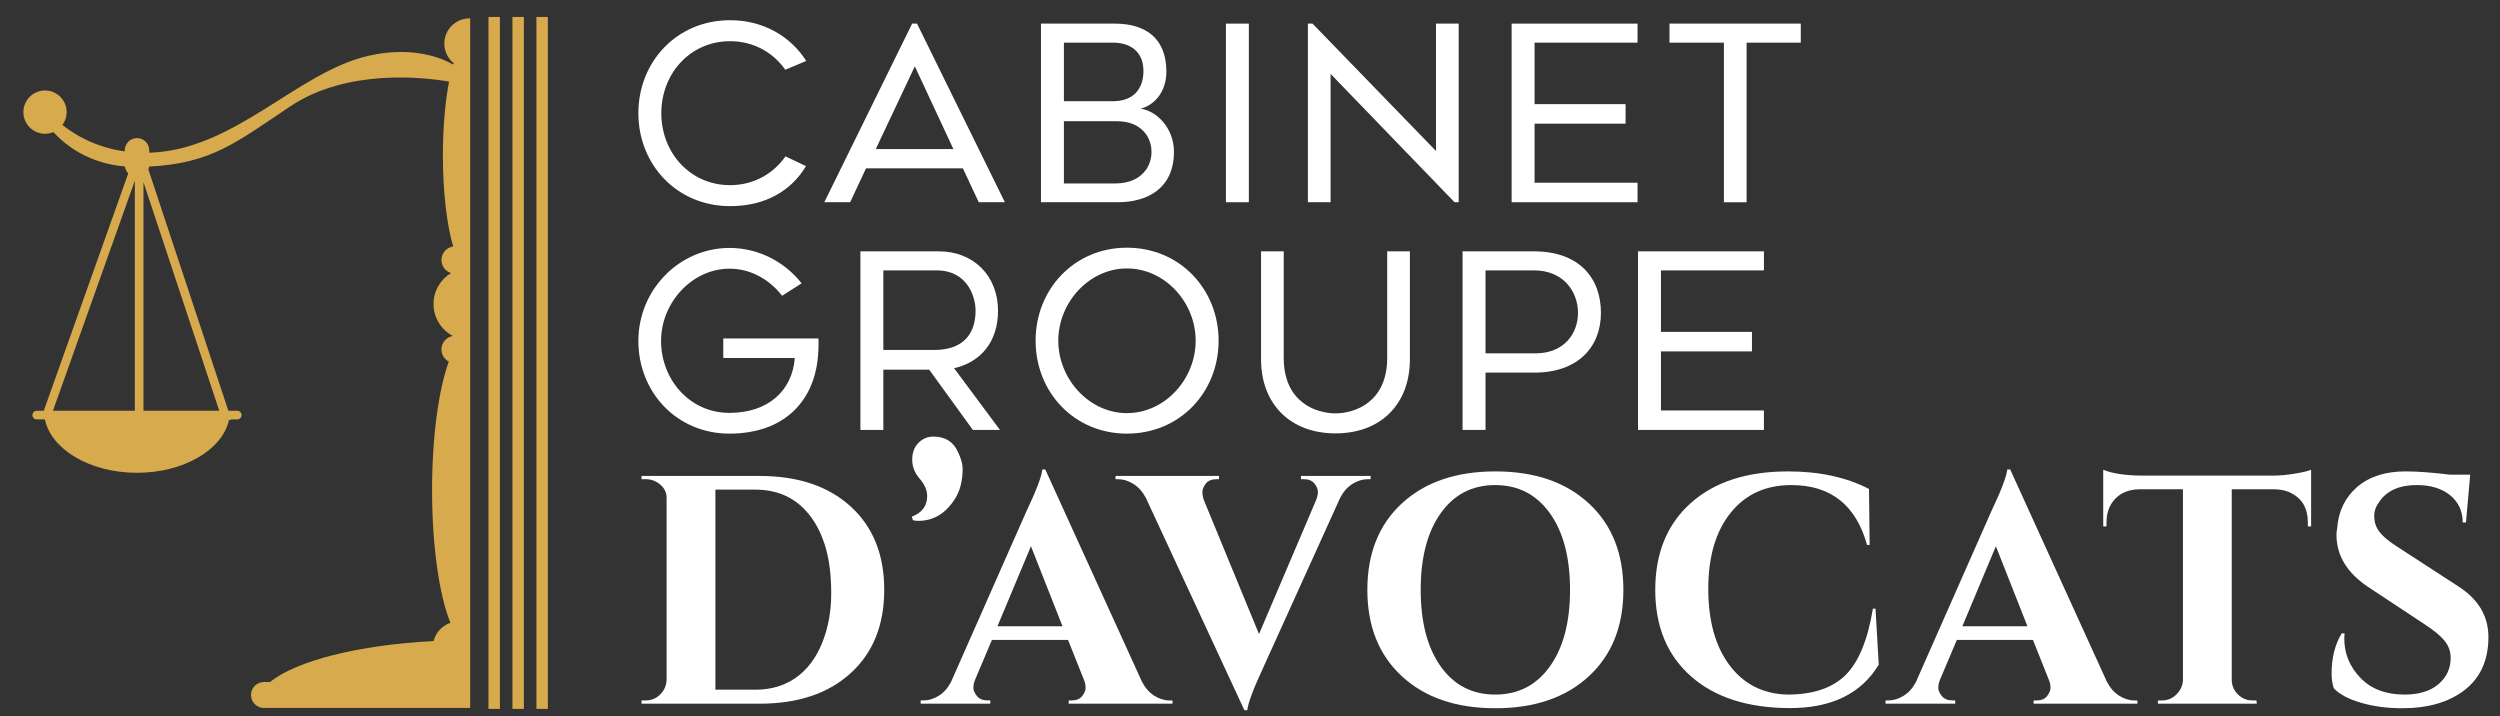 <svg xmlns="http://www.w3.org/2000/svg" xmlns:xlink="http://www.w3.org/1999/xlink" id="Calque_1" x="0px" y="0px" width="1736px" height="497.5px" viewBox="0 0 1736 497.5" xml:space="preserve">
<rect x="0" y="0" width="1736" height="497.5" fill="#333333" stroke="none"/>
<g>
	<path fill="#D6AA4D" d="M308.545,30.273c0,5.458,2.494,10.333,6.403,13.546c-0.096,0.318-0.188,0.662-0.285,0.987   c-7.413-4.244-27.831-13.21-58.991-6.018c-49.548,11.434-92.752,65.457-152.021,67.265v-1.647c0-4.702-3.813-8.515-8.518-8.515   c-4.699,0-8.514,3.813-8.514,8.515v0.714c-20.076-2.842-34.391-11.26-43.276-18.346c1.847-2.495,2.952-5.573,2.952-8.915   c0-8.3-6.73-15.027-15.028-15.027c-8.3,0-15.026,6.728-15.026,15.027c0,8.298,6.727,15.026,15.026,15.026   c2.052,0,4.005-0.414,5.785-1.156c8.842,9.56,24.778,21.737,49.659,23.876c0.258,1.851,1.104,3.514,2.352,4.784L30.391,285.232   h-4.883c-1.658,0-3.004,1.346-3.004,3.006c0,1.658,1.346,3.006,3.004,3.006h5.674c4.389,20.941,31.33,37.066,63.951,37.066   c32.315,0,59.059-15.818,63.83-36.471l1.627-0.54l-0.02-0.056h4.189c1.658,0,3.006-1.348,3.006-3.006   c0-1.66-1.348-3.006-3.006-3.006h-6.182l-55.559-167.6c0.255-0.624,0.431-1.284,0.53-1.97c43.63-2.26,60.479-16.781,98.024-41.81   c39.552-26.369,92.652-20.206,110.257-17.187c-2.677,13.894-4.288,31.752-4.288,51.249c0,25.7,2.8,48.558,7.15,63.222   c-4.607,0.663-8.152,4.618-8.152,9.41c0,4.255,2.796,7.861,6.651,9.075c-7.286,4.38-12.161,12.36-12.161,21.48   c0,9.635,5.445,17.996,13.425,22.185c-4.491,0.763-7.915,4.664-7.915,9.372c0,3.662,2.071,6.836,5.105,8.428   c-7.003,19.215-11.617,52.012-11.617,89.248c0,39.176,5.105,73.436,12.729,92.136c-5.751,1.957-10.188,6.733-11.673,12.689   c-52.438,2.694-95.451,13.726-113.544,28.415h-4.223c-4.979,0-9.018,4.037-9.018,9.017s4.038,9.015,9.018,9.015h143.186V12.753   c-0.142-0.004-0.284-0.012-0.429-0.012C316.394,12.741,308.545,20.591,308.545,30.273z M93.622,285.232H36.771l56.851-159.723   V285.232z M152.246,285.232H99.633V126.514L152.246,285.232z"></path>
	<rect x="339.192" y="11.768" fill="#D6AA4D" width="7.928" height="480.486"></rect>
	<rect x="355.844" y="11.768" fill="#D6AA4D" width="7.928" height="480.486"></rect>
	<rect x="372.496" y="11.768" fill="#D6AA4D" width="7.927" height="480.486"></rect>
</g>
<g>
	<g>
		<path fill="#FFFFFF" d="M506.992,143.14c-37.105,0-63.707-28.973-63.707-64.554s26.602-64.554,63.707-64.554    c23.043,0,42.02,11.183,52.863,28.295l-14.57,6.1c-8.303-11.86-21.857-19.824-38.293-19.824    c-27.787,0-47.779,22.535-47.779,49.983s19.992,49.983,47.779,49.983c16.436,0,29.99-7.963,38.462-19.993l14.232,6.777    C549.521,132.296,531.73,143.14,506.992,143.14z"></path>
		<path fill="#FFFFFF" d="M572.393,140.429l60.996-124.025h3.389l60.996,124.025h-18.129l-11.014-23.551h-67.265l-11.013,23.551    H572.393z M608.144,103.493h53.88l-26.771-57.438L608.144,103.493z"></path>
		<path fill="#FFFFFF" d="M792.314,75.367v0.169c10.844,1.525,22.874,13.385,22.874,29.82c0,25.754-18.808,35.073-38.97,35.073    h-53.371V16.404h51.338c21.349,0,35.75,10.166,35.75,33.378C809.936,63.167,802.143,72.825,792.314,75.367z M738.773,70.284    h34.057c14.402,0,21.18-8.811,21.18-21.01c0-13.385-9.15-19.654-21.01-19.654h-34.227V70.284z M799.601,105.526    c0-11.352-8.133-21.349-23.89-21.349h-36.938v43.206h35.751C791.468,127.383,799.601,116.708,799.601,105.526z"></path>
		<path fill="#FFFFFF" d="M867.202,140.429h-15.927V16.404h15.927V140.429z"></path>
		<path fill="#FFFFFF" d="M1012.912,140.429h-2.881l-86.072-89.122v89.122h-15.758V16.404h3.22l85.733,88.444V16.404h15.758V140.429    z"></path>
		<path fill="#FFFFFF" d="M1065.603,29.62v42.697h63.198v13.555h-63.198v41.003h71.501v13.555h-87.428V16.404h87.428V29.62H1065.603    z"></path>
		<path fill="#FFFFFF" d="M1250.454,29.62h-37.614v110.81h-15.758V29.62h-37.783V16.404h91.155V29.62z"></path>
		<path fill="#FFFFFF" d="M443.285,236.722c0-35.581,28.465-64.554,63.369-64.554c20.162,0,38.461,9.827,49.982,24.568    l-13.555,8.641c-8.641-11.183-21.688-18.807-36.428-18.807c-26.094,0-47.611,23.551-47.611,50.152    c0,26.601,19.654,49.983,47.441,49.983c26.939,0,43.714-15.419,45.408-38.123h-49.645v-13.555h66.08c0,0,0.338,4.914-0.34,12.538    c-2.711,31.345-23.721,53.541-61.504,53.541C469.887,301.106,443.285,272.303,443.285,236.722z"></path>
		<path fill="#FFFFFF" d="M613.395,256.715v41.85h-15.928V174.54h54.559c23.89,0,41.002,16.943,41.002,41.172    c0,21.688-12.029,35.751-30.498,39.986l31.854,42.866h-18.807l-30.328-41.85H613.395z M613.395,242.991h35.75    c16.436,0,28.295-8.133,28.295-27.279c0-9.319-5.422-27.957-27.109-27.957h-36.936V242.991z"></path>
		<path fill="#FFFFFF" d="M719.119,236.552c0-35.581,26.771-64.554,63.368-64.554c36.937,0,63.707,28.973,63.707,64.554    c0,35.75-26.771,64.554-63.707,64.554C745.89,301.106,719.119,272.303,719.119,236.552z M734.877,236.552    c0,26.77,21.518,50.322,47.61,50.322c26.432,0,47.78-23.552,47.78-50.322c0-26.601-21.349-50.152-47.78-50.152    C756.395,186.4,734.877,209.951,734.877,236.552z"></path>
		<path fill="#FFFFFF" d="M875.672,249.429v-74.89h15.758v74.042c0,30.668,22.365,38.461,35.92,38.461s35.92-7.793,35.92-38.461    V174.54h15.758v74.89c0,31.345-20.332,51.508-51.678,51.508C896.174,300.938,875.672,280.774,875.672,249.429z"></path>
		<path fill="#FFFFFF" d="M1065.094,174.54c32.023,0,46.595,18.977,46.595,42.697c0,23.382-15.588,41.511-46.255,41.511h-33.887    v39.816h-15.928V174.54H1065.094z M1066.28,245.363c19.823,0,29.481-13.724,29.481-28.126c0-14.571-9.996-29.481-30.498-29.481    h-33.717v57.607H1066.28z"></path>
		<path fill="#FFFFFF" d="M1153.367,187.755v42.697h63.199v13.555h-63.199v41.002h71.501v13.555h-87.428V174.54h87.428v13.216    H1153.367z"></path>
		<path fill="#FFFFFF" d="M590.747,351.739c15.51,14.158,23.269,33.435,23.269,57.833c0,24.397-7.759,43.678-23.269,57.832    c-15.514,14.158-36.597,21.235-63.254,21.235h-82.005v-2.259h2.937c3.915,0,7.265-1.391,10.053-4.18    c2.785-2.785,4.254-6.135,4.405-10.053V345.64c0-3.614-1.468-6.664-4.405-9.149c-2.937-2.484-6.29-3.727-10.053-3.727h-2.937    v-2.26h82.005C554.15,330.504,575.233,337.585,590.747,351.739z M524.556,478.926c10.844,0,20.219-2.785,28.126-8.358    c7.906-5.57,13.968-13.591,18.186-24.06c4.215-10.466,6.325-21.875,6.325-34.225c0-12.348-1.242-22.853-3.728-31.515    c-2.484-8.659-5.986-16.001-10.505-22.026c-9.34-12.499-22.139-18.75-38.404-18.75H496.77v138.934H524.556z"></path>
		<path fill="#FFFFFF" d="M633.215,358.742c7.077-2.711,10.617-7.455,10.617-14.232c0-4.066-1.732-8.094-5.195-12.086    c-3.467-3.988-5.196-8.394-5.196-13.215c0-4.818,1.43-8.697,4.292-11.635c2.859-2.938,6.326-4.405,10.393-4.405    c8.28,0,14.006,3.614,17.169,10.844c2.107,4.519,3.162,8.284,3.162,11.296c0,8.584-1.807,15.664-5.422,21.234    c-6.477,10.092-14.909,15.137-25.302,15.137c-1.355,0-2.637-0.148-3.84-0.452L633.215,358.742z"></path>
		<path fill="#FFFFFF" d="M812.135,486.381h2.033v2.259h-72.065v-2.259h2.033c3.312,0,5.761-1.017,7.342-3.05    c1.582-2.033,2.372-3.954,2.372-5.761c0-1.808-0.377-3.614-1.129-5.422l-11.069-27.787h-52.863l-11.747,27.787    c-0.755,1.959-1.129,3.805-1.129,5.534c0,1.733,0.825,3.615,2.484,5.648c1.655,2.033,4.141,3.05,7.455,3.05h1.808v2.259h-48.345    v-2.259h2.033c3.467,0,6.926-1.052,10.392-3.163c3.463-2.107,6.325-5.27,8.585-9.488l52.185-118.149    c7.077-14.91,10.844-24.772,11.296-29.594h2.032l67.095,147.292c2.26,4.369,5.119,7.646,8.585,9.826    C804.979,485.29,808.52,486.381,812.135,486.381z M692.629,434.873h45.182l-21.913-55.572L692.629,434.873z"></path>
		<path fill="#FFFFFF" d="M903.4,330.504h48.345v2.26h-2.033c-3.467,0-6.929,1.055-10.392,3.162    c-3.467,2.111-6.326,5.273-8.585,9.488l-53.54,118.149c-6.929,14.91-10.618,24.776-11.069,29.595h-2.033l-68.45-147.519    c-2.26-4.214-5.122-7.416-8.585-9.601c-3.466-2.182-7.003-3.275-10.617-3.275h-1.808v-2.26h71.839v2.26h-1.808    c-3.314,0-5.761,1.016-7.342,3.049s-2.372,3.953-2.372,5.761s0.3,3.614,0.904,5.422l38.404,93.3l39.76-93.3    c0.752-1.956,1.129-3.802,1.129-5.534c0-1.73-0.79-3.615-2.372-5.648c-1.581-2.033-4.03-3.049-7.342-3.049H903.4V330.504z"></path>
		<path fill="#FFFFFF" d="M973.546,349.48c16.039-14.758,37.648-22.139,64.836-22.139c27.183,0,48.796,7.381,64.835,22.139    c16.04,14.762,24.06,34.789,24.06,60.092c0,25.301-8.02,45.333-24.06,60.091c-16.039,14.762-37.652,22.14-64.835,22.14    c-27.188,0-48.797-7.378-64.836-22.14c-16.04-14.758-24.06-34.79-24.06-60.091C949.486,384.27,957.506,364.242,973.546,349.48z     M1000.429,462.773c9.263,13.028,21.874,19.541,37.84,19.541c15.962,0,28.612-6.513,37.952-19.541    c9.337-13.025,14.007-30.76,14.007-53.201c0-22.439-4.67-40.174-14.007-53.201c-9.34-13.025-21.99-19.542-37.952-19.542    c-15.966,0-28.577,6.517-37.84,19.542c-9.262,13.027-13.894,30.762-13.894,53.201    C986.535,432.014,991.167,449.748,1000.429,462.773z"></path>
		<path fill="#FFFFFF" d="M1242.71,491.689c-29.068-0.078-51.885-7.416-68.45-22.026c-16.568-14.606-24.85-34.638-24.85-60.091    c0-25.451,8.207-45.521,24.624-60.205c16.413-14.684,38.93-22.025,67.546-22.025c21.836,0,40.586,4.066,56.252,12.198    l0.451,38.856h-1.807c-7.682-27.709-25.228-41.567-52.637-41.567c-17.772,0-31.818,6.438-42.132,19.315    c-10.318,12.877-15.475,30.463-15.475,52.75c0,22.291,4.931,39.985,14.797,53.088c9.862,13.103,23.229,19.88,40.099,20.332    c17.469,0,30.798-4.366,39.985-13.103c9.337-9.037,15.813-24.547,19.429-46.538h1.807l2.26,38.856    C1292.41,481.714,1271.774,491.764,1242.71,491.689z"></path>
		<path fill="#FFFFFF" d="M1482.173,486.381h2.033v2.259h-72.065v-2.259h2.033c3.312,0,5.761-1.017,7.342-3.05    c1.582-2.033,2.372-3.954,2.372-5.761c0-1.808-0.377-3.614-1.129-5.422l-11.069-27.787h-52.863l-11.747,27.787    c-0.755,1.959-1.129,3.805-1.129,5.534c0,1.733,0.825,3.615,2.484,5.648c1.655,2.033,4.141,3.05,7.455,3.05h1.808v2.259h-48.345    v-2.259h2.033c3.467,0,6.926-1.052,10.392-3.163c3.463-2.107,6.325-5.27,8.585-9.488l52.185-118.149    c7.077-14.91,10.844-24.772,11.296-29.594h2.032l67.095,147.292c2.26,4.369,5.119,7.646,8.585,9.826    C1475.018,485.29,1478.558,486.381,1482.173,486.381z M1362.667,434.873h45.182l-21.913-55.572L1362.667,434.873z"></path>
		<path fill="#FFFFFF" d="M1549.718,339.766v132.608c0.148,3.918,1.616,7.229,4.405,9.94c2.785,2.711,6.135,4.066,10.053,4.066    h2.711l0.226,2.259h-68.676v-2.259h2.937c3.763,0,7.039-1.355,9.827-4.066c2.785-2.711,4.328-5.948,4.631-9.714V339.766h-30.497    c-6.929,0.152-12.425,2.338-16.491,6.552c-4.066,4.218-6.1,9.714-6.1,16.491v2.711h-2.259v-39.309    c6.173,2.563,15.058,3.919,26.657,4.066h91.041c4.666,0,9.749-0.451,15.248-1.355c5.496-0.902,9.298-1.807,11.408-2.711v39.309    h-2.259v-2.711c0-9.336-3.54-15.961-10.617-19.88c-3.314-1.956-7.307-3.011-11.974-3.163H1549.718z"></path>
		<path fill="#FFFFFF" d="M1619.067,467.63c0-10.843,2.334-20.105,7.004-27.786h2.033c-0.152,1.207-0.227,2.41-0.227,3.614    c0,10.392,3.728,19.467,11.183,27.222c7.455,7.759,17.656,11.635,30.61,11.635c10.089,0,17.96-2.407,23.607-7.229    c5.648-4.818,8.472-10.918,8.472-18.298c0-4.367-1.394-8.281-4.179-11.748c-2.789-3.463-7.42-7.303-13.894-11.521l-39.309-25.979    c-14.609-9.789-21.913-21.836-21.913-36.146c0-1.503,0.148-3.01,0.452-4.518c0.903-11.896,5.535-21.461,13.894-28.69    s19.541-10.843,33.547-10.843c8.281,0,18.524,0.755,30.724,2.258h14.232l-2.937,33.209h-2.26c0-7.829-2.901-14.119-8.697-18.863    c-5.799-4.744-13.519-7.116-23.155-7.116c-11.747,0-20.258,3.614-25.527,10.844c-2.711,3.466-4.066,6.929-4.066,10.392    c0,3.467,0.678,6.403,2.033,8.811c2.107,3.918,6.699,8.133,13.78,12.65l43.148,28.014c13.555,8.888,20.332,20.482,20.332,34.789    c0,15.966-5.461,28.203-16.379,36.71c-10.921,8.511-25.414,12.765-43.487,12.765c-10.243,0-19.692-1.243-28.352-3.728    c-8.662-2.485-15.022-5.835-19.089-10.054C1619.594,475.163,1619.067,471.696,1619.067,467.63z"></path>
	</g>
</g>
</svg>